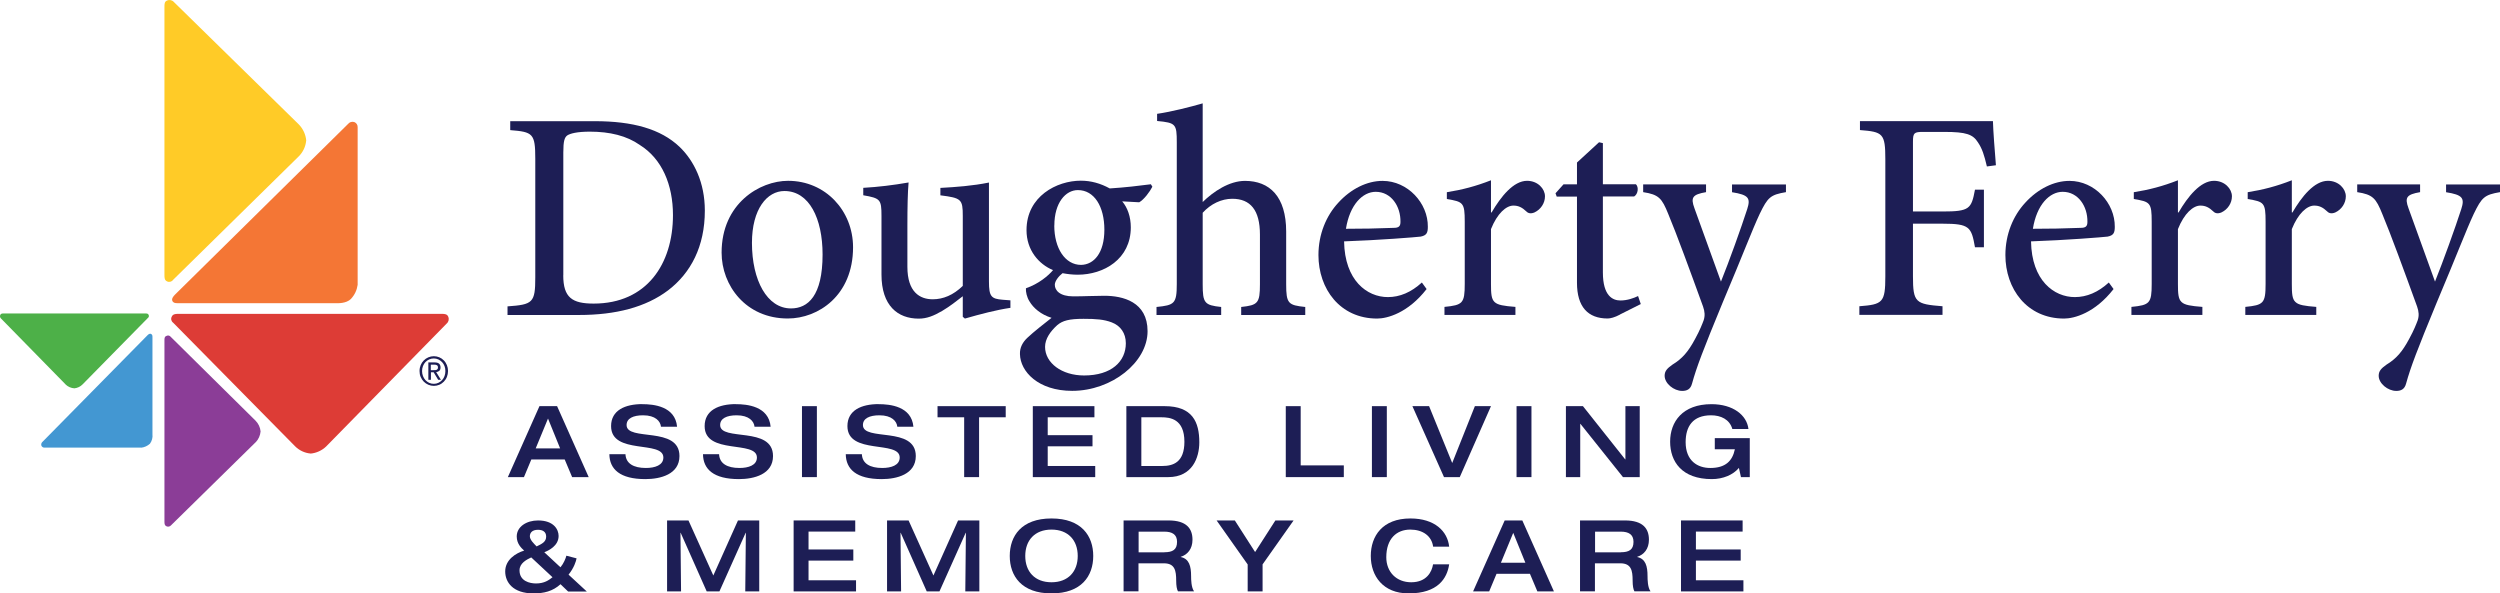 <?xml version="1.0" encoding="UTF-8"?> <svg xmlns="http://www.w3.org/2000/svg" id="Layer_1" data-name="Layer 1" viewBox="0 0 377.32 89.56"><defs><style> .cls-1 { fill: #ffcb27; } .cls-2 { fill: #dd3c36; } .cls-3 { fill: #4397d2; } .cls-4 { fill: #4db048; } .cls-5 { fill: #8b3d97; } .cls-6 { fill: #1d1e55; } .cls-7 { fill: #f47635; } </style></defs><g><g><path class="cls-6" d="M81.41,61.3h2.67l4.77,10.71h-2.5l-1.12-2.66h-5.04l-1.11,2.66h-2.43l4.77-10.71ZM84.54,67.68l-1.83-4.51-1.86,4.51h3.69Z"></path><path class="cls-6" d="M96.96,61c1.65,0,4.95.3,5.23,3.41h-2.43c-.08-.83-.83-1.73-2.7-1.73-1.5,0-2.49.47-2.49,1.47,0,2.52,7.98.1,7.98,4.68,0,2.76-2.87,3.48-5.15,3.48-3.85,0-5.4-1.51-5.43-3.76h2.43c.06,1.41,1.23,2.08,3.08,2.08,1.36,0,2.64-.41,2.64-1.58,0-2.65-7.89-.34-7.89-4.74,0-2.39,2.11-3.32,4.73-3.32Z"></path><path class="cls-6" d="M111.08,61c1.65,0,4.95.3,5.23,3.41h-2.43c-.08-.83-.83-1.73-2.7-1.73-1.5,0-2.49.47-2.49,1.47,0,2.52,7.98.1,7.98,4.68,0,2.76-2.87,3.48-5.14,3.48-3.86,0-5.4-1.51-5.43-3.76h2.43c.06,1.41,1.23,2.08,3.07,2.08,1.37,0,2.64-.41,2.64-1.58,0-2.65-7.89-.34-7.89-4.74,0-2.39,2.11-3.32,4.72-3.32Z"></path><path class="cls-6" d="M121.04,61.3h2.25v10.71h-2.25v-10.71Z"></path><path class="cls-6" d="M132.63,61c1.65,0,4.95.3,5.23,3.41h-2.43c-.08-.83-.83-1.73-2.7-1.73-1.5,0-2.49.47-2.49,1.47,0,2.52,7.98.1,7.98,4.68,0,2.76-2.87,3.48-5.14,3.48-3.86,0-5.4-1.51-5.43-3.76h2.43c.06,1.41,1.23,2.08,3.07,2.08,1.37,0,2.64-.41,2.64-1.58,0-2.65-7.89-.34-7.89-4.74,0-2.39,2.11-3.32,4.72-3.32Z"></path><path class="cls-6" d="M145.52,62.98h-4.02v-1.68h10.29v1.68h-4.02v9.03h-2.25v-9.03Z"></path><path class="cls-6" d="M155.88,61.3h9.3v1.68h-7.05v2.7h6.76v1.68h-6.76v2.97h7.17v1.68h-9.42v-10.71Z"></path><path class="cls-6" d="M170,61.3h5.78c4.2,0,5.23,2.4,5.23,5.46,0,2.31-1.05,5.25-4.69,5.25h-6.32v-10.71ZM172.25,70.33h3.17c1.62,0,3.34-.53,3.34-3.66,0-3.48-2.21-3.69-3.46-3.69h-3.04v7.35Z"></path><path class="cls-6" d="M194.06,61.3h2.25v8.94h6.51v1.77h-8.76v-10.71Z"></path><path class="cls-6" d="M207.06,61.3h2.25v10.71h-2.25v-10.71Z"></path><path class="cls-6" d="M213.17,61.3h2.52l3.49,8.58,3.42-8.58h2.43l-4.71,10.71h-2.38l-4.77-10.71Z"></path><path class="cls-6" d="M228.89,61.3h2.25v10.71h-2.25v-10.71Z"></path><path class="cls-6" d="M236.33,61.3h2.58l6.38,8.04h.03v-8.04h2.16v10.71h-2.53l-6.42-8.04h-.03v8.04h-2.16v-10.71Z"></path><path class="cls-6" d="M264.08,72.01h-1.32l-.31-1.39c-.87,1.05-2.4,1.69-4.08,1.69-4.53,0-6.3-2.64-6.3-5.65s1.88-5.66,6.24-5.66c3.25,0,5.34,1.65,5.58,3.75h-2.43c-.41-1.46-1.75-2.07-3.21-2.07-2.78,0-3.84,1.7-3.84,4.05,0,2.85,1.83,3.9,3.72,3.9,2.29,0,3.34-1.05,3.71-2.82h-3.03v-1.68h5.28v5.88Z"></path><path class="cls-6" d="M84.6,88.17c-1.18,1.08-2.52,1.39-4.09,1.39-3.12,0-4.26-1.71-4.26-3.31,0-1.79,1.63-2.78,2.86-3.15-.42-.38-1.12-1.03-1.12-2.13,0-1.48,1.48-2.42,3.22-2.42,2.38,0,3.1,1.38,3.1,2.34,0,1.5-1.52,2.21-2.16,2.46l2.44,2.27c.48-.57.8-1.35.89-1.75l1.54.4c-.08.45-.39,1.44-1.21,2.46l2.76,2.55h-2.82l-1.16-1.11ZM80.18,84.13c-.72.34-1.77.88-1.77,1.95,0,1.63,1.54,1.98,2.49,1.98,1.27,0,1.95-.51,2.49-.94l-3.21-2.99ZM82.43,80.98c0-.72-.52-1.02-1.23-1.02-.91,0-1.23.48-1.23.98,0,.54.62,1.12,1.02,1.53.81-.39,1.44-.69,1.44-1.48Z"></path><path class="cls-6" d="M100.67,78.55h3.24l3.75,8.31,3.72-8.31h3.21v10.71h-2.11l.09-8.85h-.03l-3.96,8.85h-1.92l-3.93-8.85h-.03l.09,8.85h-2.11v-10.71Z"></path><path class="cls-6" d="M119.78,78.55h9.3v1.68h-7.05v2.7h6.76v1.68h-6.76v2.97h7.17v1.68h-9.42v-10.71Z"></path><path class="cls-6" d="M133.89,78.55h3.24l3.75,8.31,3.72-8.31h3.21v10.71h-2.12l.09-8.85h-.03l-3.96,8.85h-1.92l-3.93-8.85h-.03l.09,8.85h-2.12v-10.71Z"></path><path class="cls-6" d="M152.4,83.91c0-3.02,1.77-5.66,6.3-5.66s6.3,2.64,6.3,5.66-1.77,5.65-6.3,5.65-6.3-2.64-6.3-5.65ZM162.66,83.91c0-2.36-1.44-3.98-3.96-3.98s-3.96,1.62-3.96,3.98,1.44,3.97,3.96,3.97,3.96-1.62,3.96-3.97Z"></path><path class="cls-6" d="M169.59,78.55h6.78c2.73,0,3.61,1.25,3.61,2.91,0,1.4-.76,2.26-1.77,2.58v.03c1.27.27,1.56,1.38,1.56,2.89,0,.51.02,1.71.45,2.29h-2.43c-.17-.3-.27-.84-.27-1.62,0-1.53-.21-2.61-1.86-2.61h-3.83v4.23h-2.25v-10.71ZM175.73,83.35c1.25,0,1.92-.38,1.92-1.57,0-1.11-.73-1.54-1.92-1.54h-3.88v3.12h3.88Z"></path><path class="cls-6" d="M188.3,85.18l-4.68-6.63h2.75l3.06,4.77,3.06-4.77h2.75l-4.68,6.63v4.08h-2.25v-4.08Z"></path><path class="cls-6" d="M216.3,82.51c-.22-1.62-1.56-2.58-3.45-2.58-2.07,0-3.62,1.38-3.62,4.17,0,2.24,1.54,3.78,3.76,3.78,2.34,0,3.12-1.59,3.3-2.71h2.43c-.31,2.13-1.71,4.39-6.12,4.39-3.87,0-5.71-2.64-5.71-5.65s1.77-5.66,5.98-5.66c3.69,0,5.61,1.95,5.85,4.26h-2.43Z"></path><path class="cls-6" d="M227.09,78.55h2.67l4.77,10.71h-2.5l-1.12-2.66h-5.04l-1.11,2.66h-2.43l4.77-10.71ZM230.22,84.93l-1.83-4.51-1.86,4.51h3.69Z"></path><path class="cls-6" d="M238.48,78.55h6.78c2.73,0,3.61,1.25,3.61,2.91,0,1.4-.76,2.26-1.77,2.58v.03c1.27.27,1.56,1.38,1.56,2.89,0,.51.02,1.71.45,2.29h-2.43c-.17-.3-.27-.84-.27-1.62,0-1.53-.21-2.61-1.86-2.61h-3.83v4.23h-2.25v-10.71ZM244.62,83.35c1.25,0,1.92-.38,1.92-1.57,0-1.11-.73-1.54-1.92-1.54h-3.88v3.12h3.88Z"></path><path class="cls-6" d="M253.71,78.55h9.3v1.68h-7.05v2.7h6.76v1.68h-6.76v2.97h7.17v1.68h-9.42v-10.71Z"></path></g><g><path class="cls-6" d="M89.78,18.29c5.71,0,9.94,1.17,12.78,3.87,2.2,2.11,3.82,5.4,3.82,9.63,0,5.4-2.11,9.4-5.53,12.02-3.38,2.56-7.92,3.73-13.45,3.73h-10.8v-1.3c3.82-.27,4.19-.54,4.19-4.37v-17.91c0-3.82-.36-4.05-3.78-4.32v-1.35h12.78ZM85.01,41.55c0,3.37,1.35,4.27,4.59,4.27,8.01,0,11.97-5.98,11.97-13.36,0-4.59-1.67-8.5-4.99-10.57-1.98-1.4-4.54-2.02-7.56-2.02-1.89,0-2.97.27-3.42.58-.4.31-.58.85-.58,2.56v18.54Z"></path><path class="cls-6" d="M128.75,37.32c0,7.29-5.26,10.75-9.85,10.75-6.34,0-9.99-4.99-9.99-9.94,0-7.42,5.76-10.84,10.03-10.84,5.67,0,9.81,4.54,9.81,10.03ZM113.49,36.65c0,5.67,2.29,9.9,5.89,9.9,2.56,0,4.77-1.89,4.77-8.14,0-5.44-2.02-9.58-5.76-9.58-2.61,0-4.9,2.7-4.9,7.83Z"></path><path class="cls-6" d="M152.51,46.46c-2.16.32-4.54.95-6.88,1.62l-.32-.27v-3.1c-.99.76-1.89,1.49-3.1,2.21-1.3.76-2.34,1.17-3.55,1.17-3.15,0-5.62-1.93-5.62-6.66v-8.86c0-2.48-.18-2.65-2.75-3.1v-1.12c2.25-.13,4.5-.4,6.84-.81-.13,1.49-.18,3.65-.18,6.61v6.12c0,3.82,1.89,4.9,3.82,4.9,1.58,0,3.11-.63,4.54-2.02v-10.57c0-2.52-.22-2.7-3.38-3.1v-1.12c2.39-.13,4.86-.31,7.33-.81v14.94c0,2.29.36,2.61,2.07,2.75l1.17.09v1.17Z"></path><path class="cls-6" d="M173.92,28.19c-.36.72-1.26,1.94-1.98,2.34l-2.57-.14c.81.95,1.3,2.34,1.3,3.92,0,4.81-4.09,7.15-8.01,7.15-.76,0-1.57-.09-2.29-.23-.54.41-1.17,1.17-1.17,1.75,0,.86.77,1.75,2.79,1.75,1.62,0,3.15-.09,4.68-.09,2.79,0,6.53.9,6.53,5.35,0,4.68-5.4,9-11.38,9-5.13,0-7.83-2.92-7.88-5.54-.04-.99.41-1.8,1.12-2.47.95-.9,2.57-2.16,3.65-3.01-1.62-.5-2.75-1.49-3.33-2.48-.41-.63-.58-1.48-.54-1.98,1.93-.67,3.38-1.89,4.09-2.74-2.16-.9-4-3.02-4-6.03,0-5.13,4.59-7.47,8.19-7.47,1.53,0,2.97.4,4.37,1.17,2.25-.14,4.54-.41,6.21-.63l.22.36ZM159.57,49.07c-1.04.94-1.84,2.07-1.84,3.28,0,2.43,2.52,4.32,5.89,4.32,4.14,0,6.3-2.12,6.3-4.86,0-1.53-.81-2.65-2.12-3.15-1.17-.45-2.38-.54-4.27-.54-2.16,0-3.15.27-3.96.95ZM159.12,34.04c0,3.42,1.62,5.94,4.05,5.94,1.94-.04,3.51-1.8,3.51-5.31s-1.53-5.98-4-5.98c-1.84,0-3.55,1.89-3.55,5.35Z"></path><path class="cls-6" d="M187.33,47.54v-1.21c2.52-.27,2.83-.58,2.83-3.42v-7.51c0-3.69-1.44-5.4-4.18-5.4-1.62,0-3.24.77-4.46,2.11v10.8c0,2.83.27,3.15,2.79,3.42v1.21h-9.76v-1.21c2.7-.27,3.06-.5,3.06-3.46v-21.37c0-2.79-.14-2.97-2.97-3.24v-1.08c2.21-.32,5-1.04,6.88-1.58v14.89c1.62-1.58,4-3.19,6.39-3.19,3.69,0,6.21,2.34,6.21,7.65v7.96c0,2.92.32,3.15,2.88,3.42v1.21h-9.67Z"></path><path class="cls-6" d="M215.32,43.62c-2.83,3.65-5.98,4.46-7.47,4.46-5.62,0-8.86-4.5-8.86-9.58,0-3.15,1.17-5.94,3.01-7.92,1.89-2.07,4.32-3.28,6.66-3.28,3.82,0,6.88,3.37,6.84,6.93,0,.9-.18,1.3-1.08,1.48-.72.09-6.34.54-11.56.72.09,5.9,3.46,8.41,6.61,8.41,1.8,0,3.51-.72,5.13-2.2l.72.99ZM203.13,34.53c2.38,0,4.72-.04,7.2-.14.77,0,1.04-.22,1.04-.9.04-2.34-1.39-4.54-3.73-4.54-1.98,0-3.92,1.94-4.5,5.58Z"></path><path class="cls-6" d="M225.13,32.06c1.39-2.38,3.29-4.77,5.35-4.77,1.62,0,2.7,1.21,2.7,2.34,0,1.03-.63,1.98-1.58,2.43-.54.23-.95.14-1.21-.13-.67-.63-1.21-.9-1.98-.9-1.08,0-2.43,1.17-3.38,3.55v8.28c0,2.92.22,3.19,3.69,3.46v1.21h-10.71v-1.21c2.75-.27,3.06-.54,3.06-3.46v-9.4c0-2.88-.23-3.01-2.7-3.42v-1.03c2.29-.36,4.37-.9,6.66-1.8v4.86h.09Z"></path><path class="cls-6" d="M244.48,47.49c-.76.41-1.44.58-1.84.58-2.97,0-4.63-1.75-4.63-5.4v-13h-3.06l-.18-.5,1.21-1.35h2.03v-3.29l3.33-3.06.58.13v6.21h4.99c.45.45.32,1.48-.27,1.84h-4.72v11.47c0,3.6,1.53,4.23,2.65,4.23,1.04,0,2.03-.36,2.66-.67l.41,1.21-3.15,1.58Z"></path><path class="cls-6" d="M269.55,29c-2.34.4-2.74.76-3.96,3.28-1.12,2.38-2.52,6.12-5.58,13.36-2.97,7.2-3.96,9.81-4.63,12.24-.23.9-.81,1.12-1.49,1.12-1.26,0-2.65-1.12-2.65-2.29,0-.72.4-1.12,1.17-1.67,1.48-.9,2.38-1.93,3.42-3.87.76-1.39,1.08-2.25,1.3-2.83.22-.67.18-1.3-.09-2.07-1.94-5.35-4-10.98-5.26-13.99-.95-2.34-1.4-2.92-3.78-3.28v-1.17h9.49v1.17c-2.07.36-2.34.81-1.75,2.43l4,11.07c1.22-3.01,3.06-8.14,3.96-10.93.54-1.67.23-2.16-2.29-2.56v-1.17h8.14v1.17Z"></path><path class="cls-6" d="M299.88,25.13c-.41-1.75-.72-2.7-1.35-3.64-.76-1.22-1.8-1.58-5.04-1.58h-3.24c-1.35,0-1.53.14-1.53,1.48v10.53h4.5c4.05,0,4.32-.41,4.86-3.29h1.35v8.69h-1.35c-.54-3.06-.81-3.56-4.86-3.56h-4.5v7.96c0,3.96.41,4.18,4.46,4.5v1.3h-12.55v-1.3c3.51-.27,3.92-.54,3.92-4.5v-17.68c0-3.91-.36-4.14-3.83-4.41v-1.35h20.07c.04,1.49.27,4.46.45,6.66l-1.35.18Z"></path><path class="cls-6" d="M319,43.62c-2.83,3.65-5.98,4.46-7.47,4.46-5.62,0-8.86-4.5-8.86-9.58,0-3.15,1.17-5.94,3.01-7.92,1.89-2.07,4.32-3.28,6.66-3.28,3.82,0,6.88,3.37,6.84,6.93,0,.9-.18,1.3-1.08,1.48-.72.09-6.34.54-11.56.72.09,5.9,3.46,8.41,6.61,8.41,1.8,0,3.51-.72,5.13-2.2l.72.99ZM306.81,34.53c2.38,0,4.72-.04,7.2-.14.77,0,1.04-.22,1.04-.9.04-2.34-1.39-4.54-3.73-4.54-1.98,0-3.92,1.94-4.5,5.58Z"></path><path class="cls-6" d="M328.81,32.06c1.39-2.38,3.29-4.77,5.35-4.77,1.62,0,2.7,1.21,2.7,2.34,0,1.03-.63,1.98-1.58,2.43-.54.23-.95.14-1.21-.13-.67-.63-1.21-.9-1.98-.9-1.08,0-2.43,1.17-3.38,3.55v8.28c0,2.92.22,3.19,3.69,3.46v1.21h-10.71v-1.21c2.75-.27,3.06-.54,3.06-3.46v-9.4c0-2.88-.23-3.01-2.7-3.42v-1.03c2.29-.36,4.37-.9,6.66-1.8v4.86h.09Z"></path><path class="cls-6" d="M346,32.06c1.39-2.38,3.29-4.77,5.35-4.77,1.62,0,2.7,1.21,2.7,2.34,0,1.03-.63,1.98-1.58,2.43-.54.23-.95.14-1.21-.13-.67-.63-1.21-.9-1.98-.9-1.08,0-2.43,1.17-3.38,3.55v8.28c0,2.92.22,3.19,3.69,3.46v1.21h-10.71v-1.21c2.74-.27,3.06-.54,3.06-3.46v-9.4c0-2.88-.23-3.01-2.7-3.42v-1.03c2.29-.36,4.37-.9,6.66-1.8v4.86h.09Z"></path><path class="cls-6" d="M377.32,29c-2.34.4-2.74.76-3.96,3.28-1.12,2.38-2.52,6.12-5.58,13.36-2.97,7.2-3.96,9.81-4.63,12.24-.23.9-.81,1.12-1.49,1.12-1.26,0-2.65-1.12-2.65-2.29,0-.72.4-1.12,1.17-1.67,1.48-.9,2.38-1.93,3.42-3.87.76-1.39,1.08-2.25,1.3-2.83.22-.67.18-1.3-.09-2.07-1.94-5.35-4-10.98-5.26-13.99-.95-2.34-1.4-2.92-3.78-3.28v-1.17h9.49v1.17c-2.07.36-2.34.81-1.75,2.43l4,11.07c1.21-3.01,3.06-8.14,3.96-10.93.54-1.67.23-2.16-2.29-2.56v-1.17h8.14v1.17Z"></path></g><g><path class="cls-2" d="M46.87,68.45c-.9-.08-1.73-.48-2.36-1.12l-18.37-18.62c-.29-.21-.39-.59-.22-.91.16-.38.53-.43.95-.43h39.84c.41,0,.79.04.94.43.16.35.07.76-.22,1.02l-18.21,18.57c-.64.61-1.47.99-2.35,1.07Z"></path><path class="cls-7" d="M52.99,45.1c-.75.75-2.06.66-2.32.66h-23.87c-.38,0-.66-.05-.79-.36s.13-.66.4-.93l26.09-25.73c.22-.3.61-.43.97-.32.33.13.54.46.51.81v23.76c-.11.79-.45,1.52-1,2.11Z"></path><path class="cls-1" d="M46.21,21.22c-.08.91-.49,1.76-1.14,2.4l-18.95,18.62c-.2.29-.58.39-.9.23-.39-.17-.4-.54-.4-.96V1.04c0-.42,0-.81.4-.96.35-.16.77-.07,1.02.22l18.86,18.48c.64.66,1.04,1.52,1.12,2.44Z"></path><path class="cls-5" d="M38.59,66.74l-12.77,12.54c-.17.2-.46.27-.7.15-.26-.11-.3-.36-.3-.66v-27.41c0-.29,0-.55.3-.66.23-.13.51-.06.66.15l12.78,12.63c.44.44.71,1.01.77,1.63-.05.61-.31,1.19-.73,1.63Z"></path><path class="cls-3" d="M21.32,67.56H6.74c-.22.02-.42-.11-.5-.31-.06-.22.02-.45.2-.59l15.78-16.02c.16-.17.36-.34.57-.24s.22.26.22.49v14.65c.06.51-.08,1.02-.38,1.43-.36.33-.82.54-1.31.6Z"></path><path class="cls-4" d="M9.91,58.03L.17,48.09c-.17-.14-.22-.37-.12-.57.09-.2.29-.21.51-.21h21.36c.22,0,.42,0,.51.21.09.17.04.37-.12.48l-9.84,10.01c-.33.34-.77.55-1.24.6-.49-.03-.96-.23-1.32-.57Z"></path></g></g><path class="cls-6" d="M63.49,55.11c.11-.27.27-.51.47-.71.2-.2.43-.36.69-.47.26-.11.54-.17.83-.17s.57.06.83.17c.26.11.49.27.68.47.2.2.35.44.46.71s.17.57.17.88-.06.62-.17.9-.27.51-.46.71c-.2.2-.42.36-.68.47-.26.11-.54.17-.83.17s-.57-.06-.83-.17-.49-.27-.69-.47c-.2-.2-.35-.44-.47-.71s-.17-.57-.17-.9.06-.61.17-.88ZM63.84,56.76c.09.23.21.44.37.61.16.17.35.31.56.41.22.1.45.15.7.15s.48-.05.69-.15c.21-.1.4-.23.56-.41.16-.17.28-.37.37-.61s.13-.49.13-.76-.04-.52-.13-.75-.21-.43-.37-.6-.35-.3-.56-.4c-.21-.1-.45-.15-.69-.15s-.49.05-.7.15c-.22.1-.4.23-.56.4s-.28.37-.37.6c-.09.23-.14.48-.14.75s.05.53.14.76ZM65.61,54.7c.3,0,.52.06.66.19.14.12.22.31.22.56,0,.24-.06.41-.19.52-.13.11-.28.17-.47.19l.72,1.16h-.42l-.68-1.13h-.41v1.13h-.39v-2.62h.97ZM65.44,55.86c.09,0,.17,0,.25,0,.08,0,.15-.02.21-.05s.11-.07.15-.13c.04-.06.05-.14.05-.24,0-.09-.02-.16-.05-.21-.03-.05-.07-.09-.13-.12s-.11-.05-.18-.06c-.07,0-.13-.01-.2-.01h-.52v.83h.41Z"></path></svg> 
